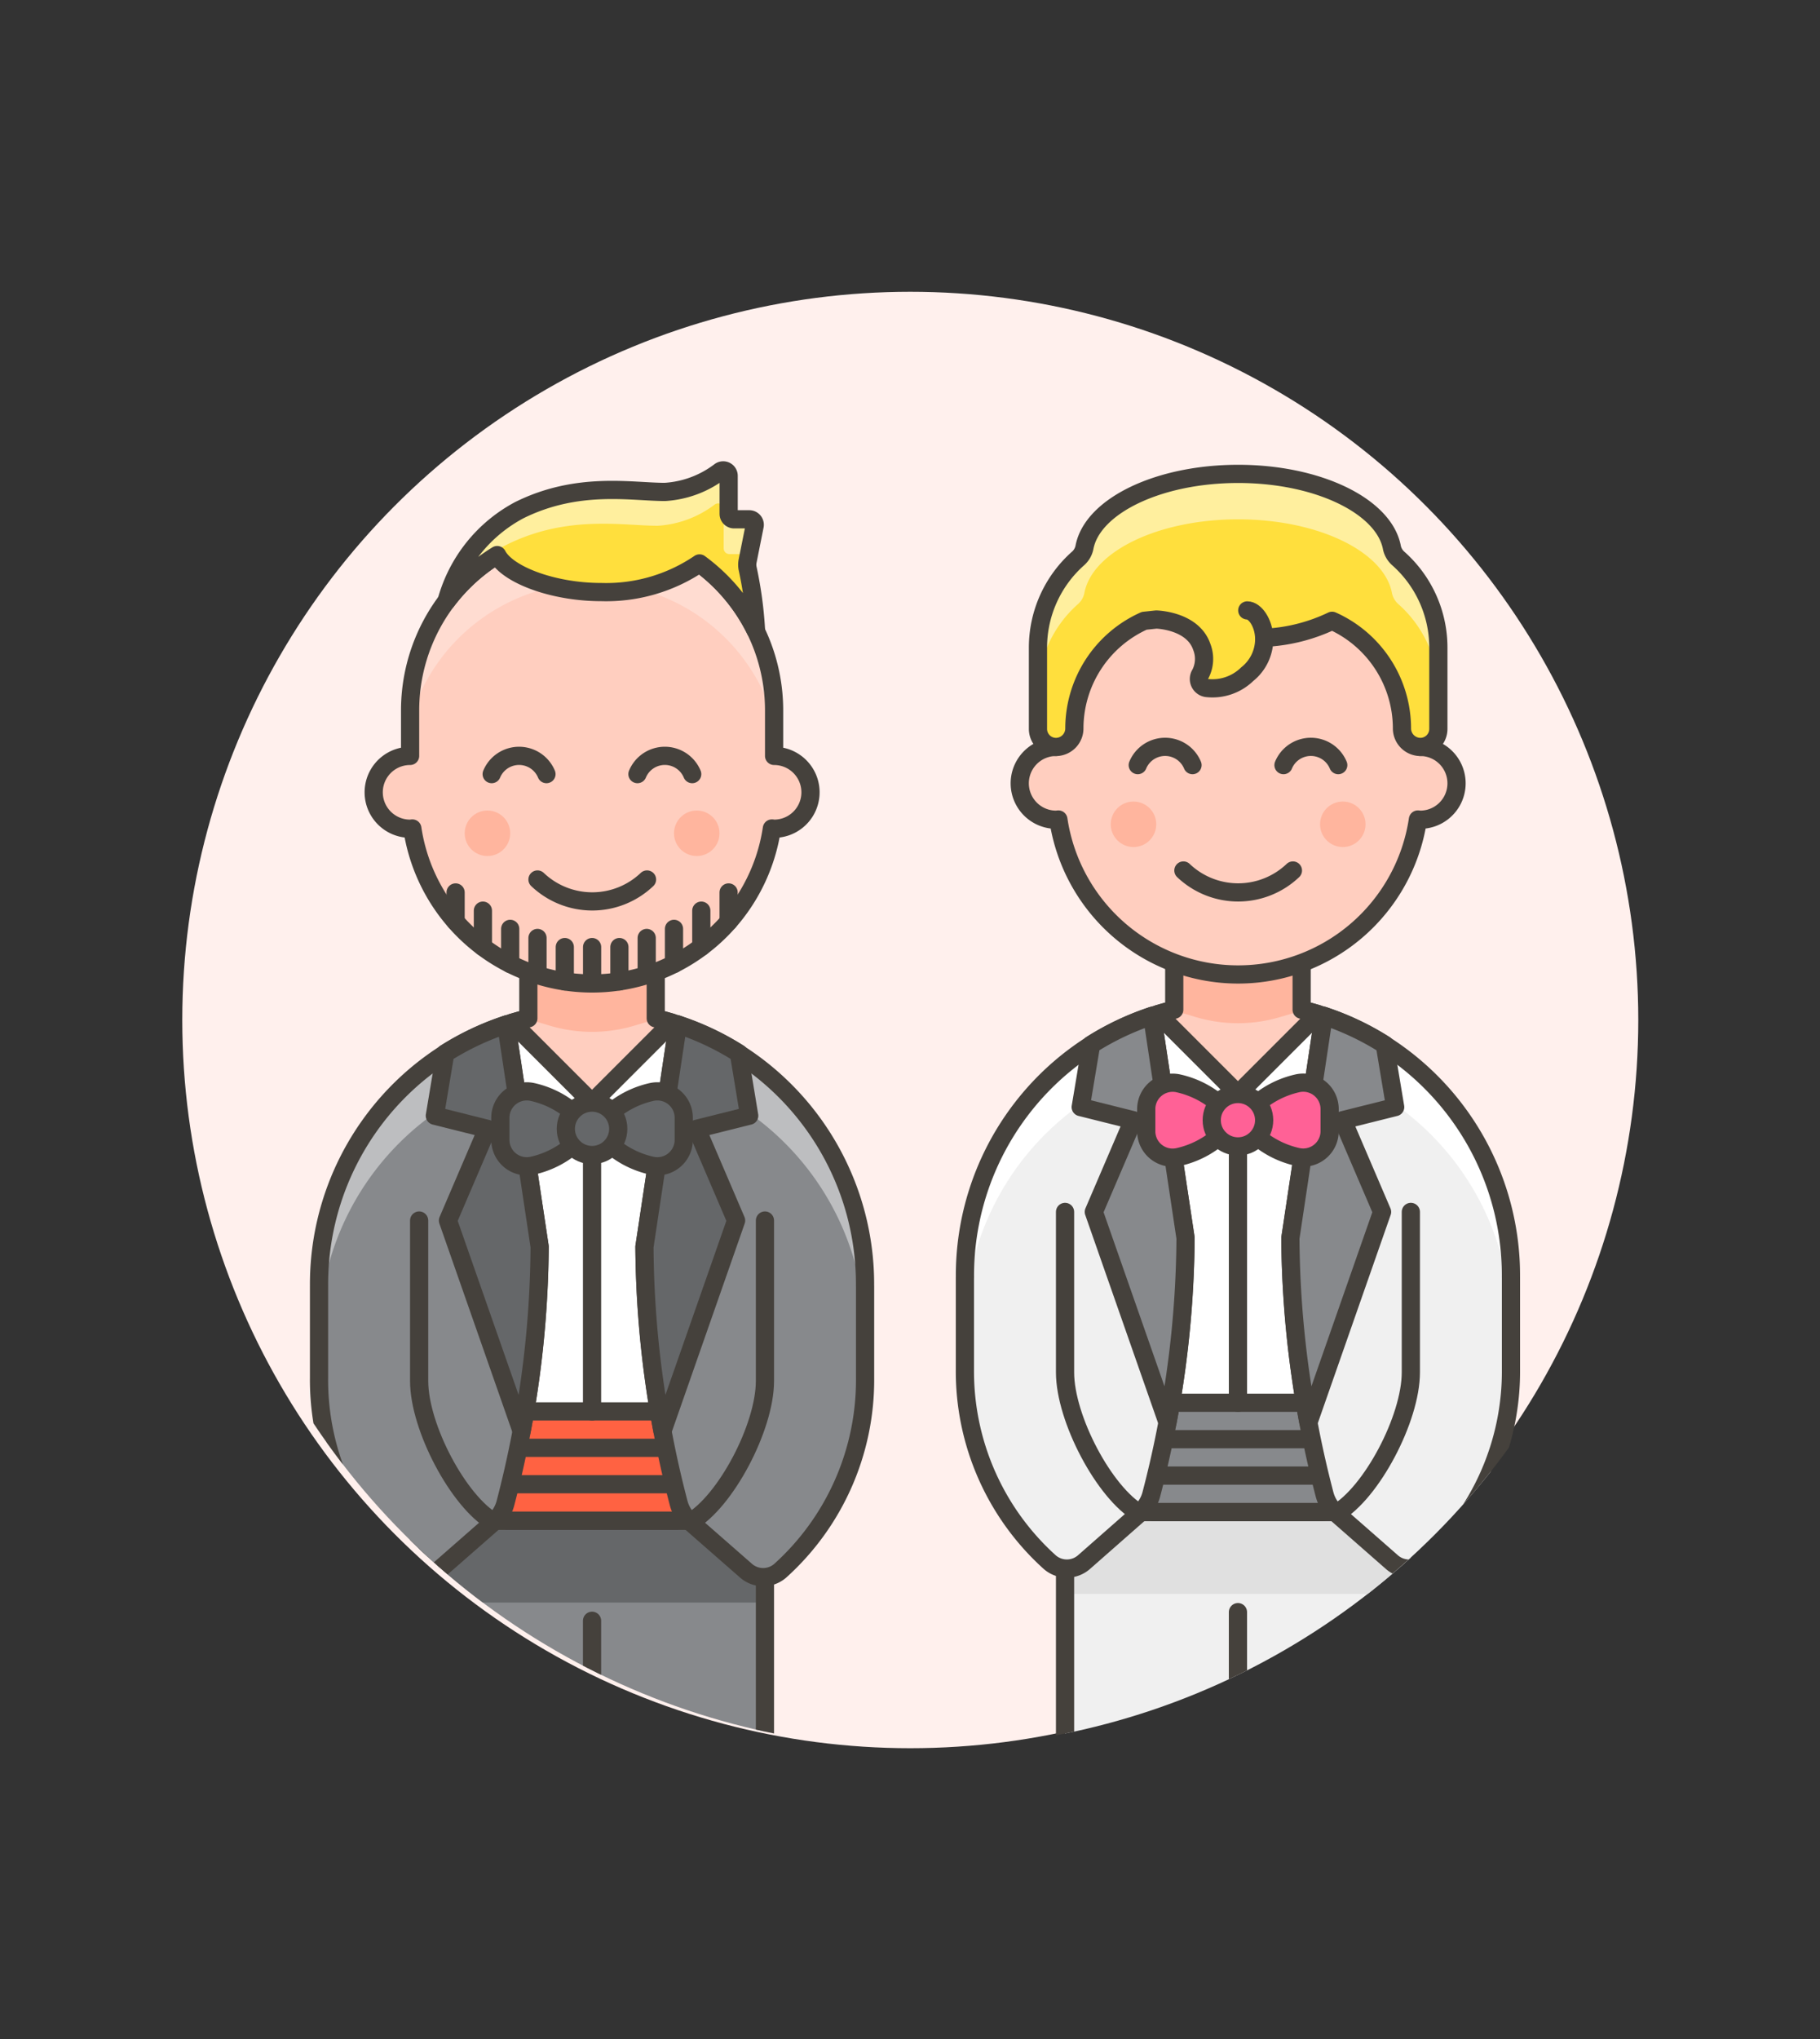<svg id="Multicolor" xmlns="http://www.w3.org/2000/svg" xmlns:xlink="http://www.w3.org/1999/xlink" viewBox="0 0 100 112"><rect x="0" y="0" width="100" height="112" fill="#333333" stroke="none"/><defs><style>.cls-1,.cls-12,.cls-6{fill:none;}.cls-2{fill:#fff0ed;}.cls-3{clip-path:url(#clip-path);}.cls-19,.cls-4{fill:#87898c;}.cls-13,.cls-5{fill:#656769;}.cls-12,.cls-13,.cls-19,.cls-21,.cls-6,.cls-7,.cls-8{stroke:#45413c;stroke-linejoin:round;}.cls-19,.cls-6,.cls-7,.cls-8{stroke-linecap:round;}.cls-20,.cls-7{fill:#fff;}.cls-8{fill:#ff6242;}.cls-9{fill:#ffcebf;}.cls-10{fill:#ffb59e;}.cls-11{fill:#bdbec0;}.cls-14{fill:#ffdcd1;}.cls-15{fill:#ffdf3d;}.cls-16{fill:#ffef9e;}.cls-17{fill:#f0f0f0;}.cls-18{fill:#e0e0e0;}.cls-21{fill:#ff6196;}</style><clipPath id="clip-path"><circle class="cls-1" cx="50.529" cy="56.027" r="40"/></clipPath></defs><title>77- wedding-gay-5</title><g id="Background"><g id="New_Symbol_93" data-name="New Symbol 93"><circle class="cls-2" cx="50.015" cy="56.027" r="40"/></g></g><g id="Scene"><g class="cls-3"><rect class="cls-4" x="23.03" y="83.527" width="19" height="16"/><rect class="cls-5" x="23.03" y="83.527" width="19" height="4.5"/><rect class="cls-6" x="23.03" y="83.527" width="19" height="16"/><line class="cls-6" x1="32.53" y1="96.027" x2="32.53" y2="89.027"/><path class="cls-7" d="M32.529,55.527a15.084,15.084,0,0,0-4.7.748l.041,27.252H37.2l.04-27.252A15.1,15.1,0,0,0,32.529,55.527Z"/><rect class="cls-8" x="23.03" y="77.527" width="19" height="6"/><line class="cls-6" x1="23.031" y1="79.527" x2="42.03" y2="79.527"/><line class="cls-6" x1="23.031" y1="81.527" x2="42.061" y2="81.527"/><line class="cls-6" x1="32.53" y1="60.565" x2="32.53" y2="77.527"/><path class="cls-9" d="M36.03,55.936V51.527h-7v4.409c-.3.071-.6.151-.891.24l4.39,4.389,4.39-4.389C36.627,56.087,36.33,56.007,36.03,55.936Z"/><path class="cls-10" d="M36.03,51.527h-7v4.462l1.2.356a8.1,8.1,0,0,0,4.6,0l1.2-.356Z"/><path class="cls-6" d="M36.03,55.936V51.527h-7v4.409c-.3.071-.6.151-.891.24l4.39,4.389,4.39-4.389C36.627,56.087,36.33,56.007,36.03,55.936Z"/><path class="cls-4" d="M47.53,70.642A15.021,15.021,0,0,0,37.244,56.278L35.409,68.483a57.535,57.535,0,0,0,1.878,14.074,2.08,2.08,0,0,0,.642,1.041l3.054,2.673a1.429,1.429,0,0,0,1.888.007,14.108,14.108,0,0,0,4.661-10.6V70.641Z"/><path class="cls-11" d="M47.53,73.521h0V70.641h0A15.021,15.021,0,0,0,37.244,56.278l-.413,2.75A15.02,15.02,0,0,1,47.53,73.521Z"/><path class="cls-6" d="M47.53,70.642A15.021,15.021,0,0,0,37.244,56.278L35.409,68.483a57.535,57.535,0,0,0,1.878,14.074,2.08,2.08,0,0,0,.642,1.041l3.054,2.673a1.429,1.429,0,0,0,1.888.007,14.108,14.108,0,0,0,4.661-10.6V70.641Z"/><path class="cls-5" d="M35.409,68.483A55.49,55.49,0,0,0,36.4,78.6l4.045-11.558-2.16-5.038,2.88-.72L40.6,57.86a15.056,15.056,0,0,0-3.353-1.582Z"/><path class="cls-12" d="M35.409,68.483A55.49,55.49,0,0,0,36.4,78.6l4.045-11.558-2.16-5.038,2.88-.72L40.6,57.86a15.056,15.056,0,0,0-3.353-1.582Z"/><path class="cls-6" d="M42.03,67.043l0,8.814c0,2.543-2.164,6.633-4.1,7.741"/><path class="cls-4" d="M17.53,70.642A15.021,15.021,0,0,1,27.817,56.278l1.834,12.205a57.534,57.534,0,0,1-1.877,14.074,2.08,2.08,0,0,1-.642,1.041l-3.054,2.673a1.429,1.429,0,0,1-1.888.007,14.108,14.108,0,0,1-4.661-10.6V70.641Z"/><path class="cls-11" d="M17.53,73.521h0V70.641h0A15.021,15.021,0,0,1,27.817,56.278l.413,2.75A15.021,15.021,0,0,0,17.53,73.521Z"/><path class="cls-6" d="M17.53,70.642A15.021,15.021,0,0,1,27.817,56.278l1.834,12.205a57.534,57.534,0,0,1-1.877,14.074,2.08,2.08,0,0,1-.642,1.041l-3.054,2.673a1.429,1.429,0,0,1-1.888.007,14.108,14.108,0,0,1-4.661-10.6V70.641Z"/><path class="cls-5" d="M29.651,68.483A55.489,55.489,0,0,1,28.658,78.6L24.613,67.043l2.159-5.038-2.879-.72.571-3.425a15.056,15.056,0,0,1,3.353-1.582Z"/><path class="cls-12" d="M29.651,68.483A55.489,55.489,0,0,1,28.658,78.6L24.613,67.043l2.159-5.038-2.879-.72.571-3.425a15.056,15.056,0,0,1,3.353-1.582Z"/><path class="cls-6" d="M23.03,67.043l0,8.814c0,2.543,2.164,6.633,4.1,7.741"/><path class="cls-13" d="M32.53,62.005l.84-.72a5.128,5.128,0,0,1,2.45-1.307,1.451,1.451,0,0,1,1.749,1.411v1.232a1.451,1.451,0,0,1-1.749,1.411,5.128,5.128,0,0,1-2.45-1.307Z"/><path class="cls-13" d="M32.53,62.005l-.839-.72a5.127,5.127,0,0,0-2.451-1.307,1.451,1.451,0,0,0-1.748,1.411v1.232a1.451,1.451,0,0,0,1.748,1.411,5.127,5.127,0,0,0,2.451-1.307Z"/><circle class="cls-13" cx="32.53" cy="62.005" r="1.44"/><path class="cls-9" d="M42.533,41.521v-2.5a10,10,0,0,0-20,0v2.5a2,2,0,0,0,0,4c.042,0,.081-.01.123-.013a9.987,9.987,0,0,0,19.755,0c.041,0,.08.013.122.013a2,2,0,0,0,0-4Z"/><path class="cls-14" d="M32.533,32.019a10.4,10.4,0,0,1,10,7.57v-.568a10,10,0,0,0-20,0v.567A10.4,10.4,0,0,1,32.533,32.019Z"/><path class="cls-6" d="M42.533,41.521v-2.5a10,10,0,0,0-20,0v2.5a2,2,0,0,0,0,4c.042,0,.081-.01.123-.013a9.987,9.987,0,0,0,19.755,0c.041,0,.08.013.122.013a2,2,0,0,0,0-4Z"/><circle class="cls-10" cx="26.783" cy="45.771" r="1.25"/><circle class="cls-10" cx="38.283" cy="45.771" r="1.25"/><path class="cls-6" d="M38.033,42.521a1.629,1.629,0,0,0-3.008,0"/><path class="cls-6" d="M30.025,42.521a1.63,1.63,0,0,0-3.009,0"/><path class="cls-6" d="M29.533,48.31a4.363,4.363,0,0,0,6.017,0"/><path class="cls-15" d="M41.077,31.22a1.018,1.018,0,0,1,0-.4l.387-1.937a.3.3,0,0,0-.294-.358h-.834a.3.3,0,0,1-.3-.3V26.136a.3.3,0,0,0-.47-.246,5.555,5.555,0,0,1-3.03,1.131c-1.844,0-4.781-.594-8,1a8.07,8.07,0,0,0-4,5,10.06,10.06,0,0,1,2.781-2.531c.552,1.068,3.05,2.032,5.719,2.032a9.125,9.125,0,0,0,5.4-1.573,10.039,10.039,0,0,1,3.072,3.659.178.178,0,0,0,.025-.086A21.861,21.861,0,0,0,41.077,31.22Z"/><path class="cls-16" d="M27.85,29.916c3.334-1.651,6.377-1.036,8.287-1.036a5.753,5.753,0,0,0,3.139-1.171.308.308,0,0,1,.487.255v2.159a.311.311,0,0,0,.311.311h.864a.309.309,0,0,1,.2.072l.325-1.627a.3.3,0,0,0-.294-.358h-.834a.3.3,0,0,1-.3-.3V26.136a.3.3,0,0,0-.47-.246,5.555,5.555,0,0,1-3.03,1.131c-1.844,0-4.781-.594-8,1a8.07,8.07,0,0,0-4,5c.083-.11.168-.217.255-.323A7.732,7.732,0,0,1,27.85,29.916Z"/><path class="cls-6" d="M41.077,31.22a1.018,1.018,0,0,1,0-.4l.387-1.937a.3.3,0,0,0-.294-.358h-.834a.3.3,0,0,1-.3-.3V26.136a.3.3,0,0,0-.47-.246,5.555,5.555,0,0,1-3.03,1.131c-1.844,0-4.781-.594-8,1a8.07,8.07,0,0,0-4,5,10.06,10.06,0,0,1,2.781-2.531c.552,1.068,3.05,2.032,5.719,2.032a9.125,9.125,0,0,0,5.4-1.573,10.039,10.039,0,0,1,3.072,3.659.178.178,0,0,0,.025-.086A21.861,21.861,0,0,0,41.077,31.22Z"/><line class="cls-6" x1="32.533" y1="54.021" x2="32.533" y2="52.021"/><line class="cls-6" x1="31.033" y1="53.909" x2="31.033" y2="52.021"/><line class="cls-6" x1="34.033" y1="53.909" x2="34.033" y2="52.021"/><line class="cls-6" x1="35.533" y1="53.562" x2="35.533" y2="51.521"/><line class="cls-6" x1="29.533" y1="53.562" x2="29.533" y2="51.521"/><line class="cls-6" x1="37.033" y1="52.951" x2="37.033" y2="51.021"/><line class="cls-6" x1="28.033" y1="52.951" x2="28.033" y2="51.021"/><line class="cls-6" x1="38.533" y1="52.016" x2="38.533" y2="50.021"/><line class="cls-6" x1="26.533" y1="52.016" x2="26.533" y2="50.021"/><line class="cls-6" x1="40.033" y1="50.624" x2="40.033" y2="49.021"/><line class="cls-6" x1="25.033" y1="50.624" x2="25.033" y2="49.021"/><rect class="cls-17" x="58.519" y="83.053" width="19" height="16"/><rect class="cls-18" x="58.519" y="83.053" width="19" height="4.5"/><rect class="cls-6" x="58.519" y="83.053" width="19" height="16"/><line class="cls-6" x1="68.019" y1="95.553" x2="68.019" y2="88.553"/><path class="cls-7" d="M68.017,55.053a15.084,15.084,0,0,0-4.7.748l.041,27.252h9.329L72.724,55.8A15.108,15.108,0,0,0,68.017,55.053Z"/><rect class="cls-19" x="58.519" y="77.053" width="19" height="6"/><line class="cls-6" x1="58.519" y1="79.053" x2="77.519" y2="79.053"/><line class="cls-6" x1="58.519" y1="81.053" x2="77.549" y2="81.053"/><line class="cls-6" x1="68.019" y1="60.092" x2="68.019" y2="77.053"/><path class="cls-9" d="M71.519,55.462V51.053h-7v4.409c-.3.071-.6.151-.892.24l4.39,4.39,4.39-4.39C72.115,55.613,71.818,55.533,71.519,55.462Z"/><path class="cls-10" d="M71.519,51.053h-7v4.462l1.2.356a8.1,8.1,0,0,0,4.6,0l1.2-.356Z"/><path class="cls-6" d="M71.519,55.462V51.053h-7v4.409c-.3.071-.6.151-.892.24l4.39,4.39,4.39-4.39C72.115,55.613,71.818,55.533,71.519,55.462Z"/><path class="cls-17" d="M83.019,70.168A15.021,15.021,0,0,0,72.732,55.8L70.9,68.009a57.534,57.534,0,0,0,1.877,14.074,2.08,2.08,0,0,0,.642,1.041L76.471,85.8a1.429,1.429,0,0,0,1.888.007,14.108,14.108,0,0,0,4.661-10.6V70.167Z"/><path class="cls-20" d="M83.019,73.047h0V70.167h0A15.021,15.021,0,0,0,72.732,55.8l-.413,2.75A15.021,15.021,0,0,1,83.019,73.047Z"/><path class="cls-6" d="M83.019,70.168A15.021,15.021,0,0,0,72.732,55.8L70.9,68.009a57.534,57.534,0,0,0,1.877,14.074,2.08,2.08,0,0,0,.642,1.041L76.471,85.8a1.429,1.429,0,0,0,1.888.007,14.108,14.108,0,0,0,4.661-10.6V70.167Z"/><path class="cls-4" d="M70.9,68.009a55.489,55.489,0,0,0,.993,10.118l4.045-11.558-2.159-5.038,2.879-.72-.571-3.425A15.056,15.056,0,0,0,72.732,55.8Z"/><path class="cls-12" d="M70.9,68.009a55.489,55.489,0,0,0,.993,10.118l4.045-11.558-2.159-5.038,2.879-.72-.571-3.425A15.056,15.056,0,0,0,72.732,55.8Z"/><path class="cls-6" d="M77.519,66.569v8.814c0,2.544-2.167,6.633-4.1,7.741"/><path class="cls-17" d="M53.019,70.168A15.021,15.021,0,0,1,63.305,55.8l1.835,12.2a57.535,57.535,0,0,1-1.878,14.074,2.08,2.08,0,0,1-.642,1.041L59.566,85.8a1.429,1.429,0,0,1-1.888.007,14.108,14.108,0,0,1-4.661-10.6V70.167Z"/><path class="cls-20" d="M53.019,73.047h0V70.167h0A15.021,15.021,0,0,1,63.305,55.8l.413,2.75A15.02,15.02,0,0,0,53.019,73.047Z"/><path class="cls-6" d="M53.019,70.168A15.021,15.021,0,0,1,63.305,55.8l1.835,12.2a57.535,57.535,0,0,1-1.878,14.074,2.08,2.08,0,0,1-.642,1.041L59.566,85.8a1.429,1.429,0,0,1-1.888.007,14.108,14.108,0,0,1-4.661-10.6V70.167Z"/><path class="cls-4" d="M65.14,68.009a55.49,55.49,0,0,1-.994,10.118L60.1,66.569l2.16-5.038-2.88-.72.571-3.425A15.056,15.056,0,0,1,63.305,55.8Z"/><path class="cls-12" d="M65.14,68.009a55.49,55.49,0,0,1-.994,10.118L60.1,66.569l2.16-5.038-2.88-.72.571-3.425A15.056,15.056,0,0,1,63.305,55.8Z"/><path class="cls-6" d="M58.519,66.569l0,8.814c0,2.544,2.164,6.633,4.1,7.741"/><path class="cls-21" d="M68.019,61.531l.839-.72A5.127,5.127,0,0,1,71.309,59.5a1.451,1.451,0,0,1,1.748,1.411v1.232a1.451,1.451,0,0,1-1.748,1.411,5.127,5.127,0,0,1-2.451-1.307Z"/><path class="cls-21" d="M68.019,61.531l-.84-.72a5.128,5.128,0,0,0-2.45-1.307,1.451,1.451,0,0,0-1.749,1.411v1.232a1.451,1.451,0,0,0,1.749,1.411,5.128,5.128,0,0,0,2.45-1.307Z"/><circle class="cls-21" cx="68.019" cy="61.531" r="1.44"/><path class="cls-9" d="M78.03,41.027v-2.5a10,10,0,0,0-20,0v2.5a2,2,0,0,0,0,4c.042,0,.082-.01.123-.013a9.987,9.987,0,0,0,19.755,0c.041,0,.08.013.122.013a2,2,0,0,0,0-4Z"/><path class="cls-6" d="M78.03,41.027v-2.5a10,10,0,0,0-20,0v2.5a2,2,0,0,0,0,4c.042,0,.082-.01.123-.013a9.987,9.987,0,0,0,19.755,0c.041,0,.08.013.122.013a2,2,0,0,0,0-4Z"/><circle class="cls-10" cx="62.28" cy="45.277" r="1.25"/><circle class="cls-10" cx="73.78" cy="45.277" r="1.25"/><path class="cls-6" d="M65.022,47.816a4.363,4.363,0,0,0,6.017,0"/><path class="cls-6" d="M73.53,42.027a1.629,1.629,0,0,0-3.008,0"/><path class="cls-6" d="M65.522,42.027a1.629,1.629,0,0,0-3.008,0"/><path class="cls-15" d="M79.031,35.569v4.47a.992.992,0,0,1-.99.99A1.018,1.018,0,0,1,77.031,40a6.483,6.483,0,0,0-3.84-5.9,9.579,9.579,0,0,1-3.66.93h-.07a2.463,2.463,0,0,1-.93,2,2.734,2.734,0,0,1-2.24.76.5.5,0,0,1-.34-.76,1.8,1.8,0,0,0,.08-1.5c-.5-1.46-2.5-1.5-2.5-1.5l-.66.07a6.483,6.483,0,0,0-3.84,5.9,1.018,1.018,0,0,1-1.01,1.03.992.992,0,0,1-.99-.99v-4.47a6.545,6.545,0,0,1,2.21-4.9,1.1,1.1,0,0,0,.35-.63c.45-2.25,4.06-4.01,8.44-4.01s7.98,1.76,8.44,4.01a1.1,1.1,0,0,0,.35.63A6.545,6.545,0,0,1,79.031,35.569Z"/><path class="cls-6" d="M69.461,35.029c-.03-.83-.51-1.5-.93-1.5"/><path class="cls-16" d="M76.817,30.67a1.112,1.112,0,0,1-.343-.629c-.458-2.257-4.06-4.014-8.444-4.014s-7.985,1.757-8.443,4.014a1.112,1.112,0,0,1-.343.629,6.515,6.515,0,0,0-2.214,4.9v2.5a6.515,6.515,0,0,1,2.214-4.9,1.112,1.112,0,0,0,.343-.629c.458-2.257,4.06-4.014,8.443-4.014s7.986,1.757,8.444,4.014a1.112,1.112,0,0,0,.343.629,6.514,6.514,0,0,1,2.213,4.9v-2.5A6.514,6.514,0,0,0,76.817,30.67Z"/><path class="cls-6" d="M79.031,35.569v4.47a.992.992,0,0,1-.99.99A1.018,1.018,0,0,1,77.031,40a6.483,6.483,0,0,0-3.84-5.9,9.579,9.579,0,0,1-3.66.93h-.07a2.463,2.463,0,0,1-.93,2,2.734,2.734,0,0,1-2.24.76.5.5,0,0,1-.34-.76,1.8,1.8,0,0,0,.08-1.5c-.5-1.46-2.5-1.5-2.5-1.5l-.66.07a6.483,6.483,0,0,0-3.84,5.9,1.018,1.018,0,0,1-1.01,1.03.992.992,0,0,1-.99-.99v-4.47a6.545,6.545,0,0,1,2.21-4.9,1.1,1.1,0,0,0,.35-.63c.45-2.25,4.06-4.01,8.44-4.01s7.98,1.76,8.44,4.01a1.1,1.1,0,0,0,.35.63A6.545,6.545,0,0,1,79.031,35.569Z"/></g></g></svg>